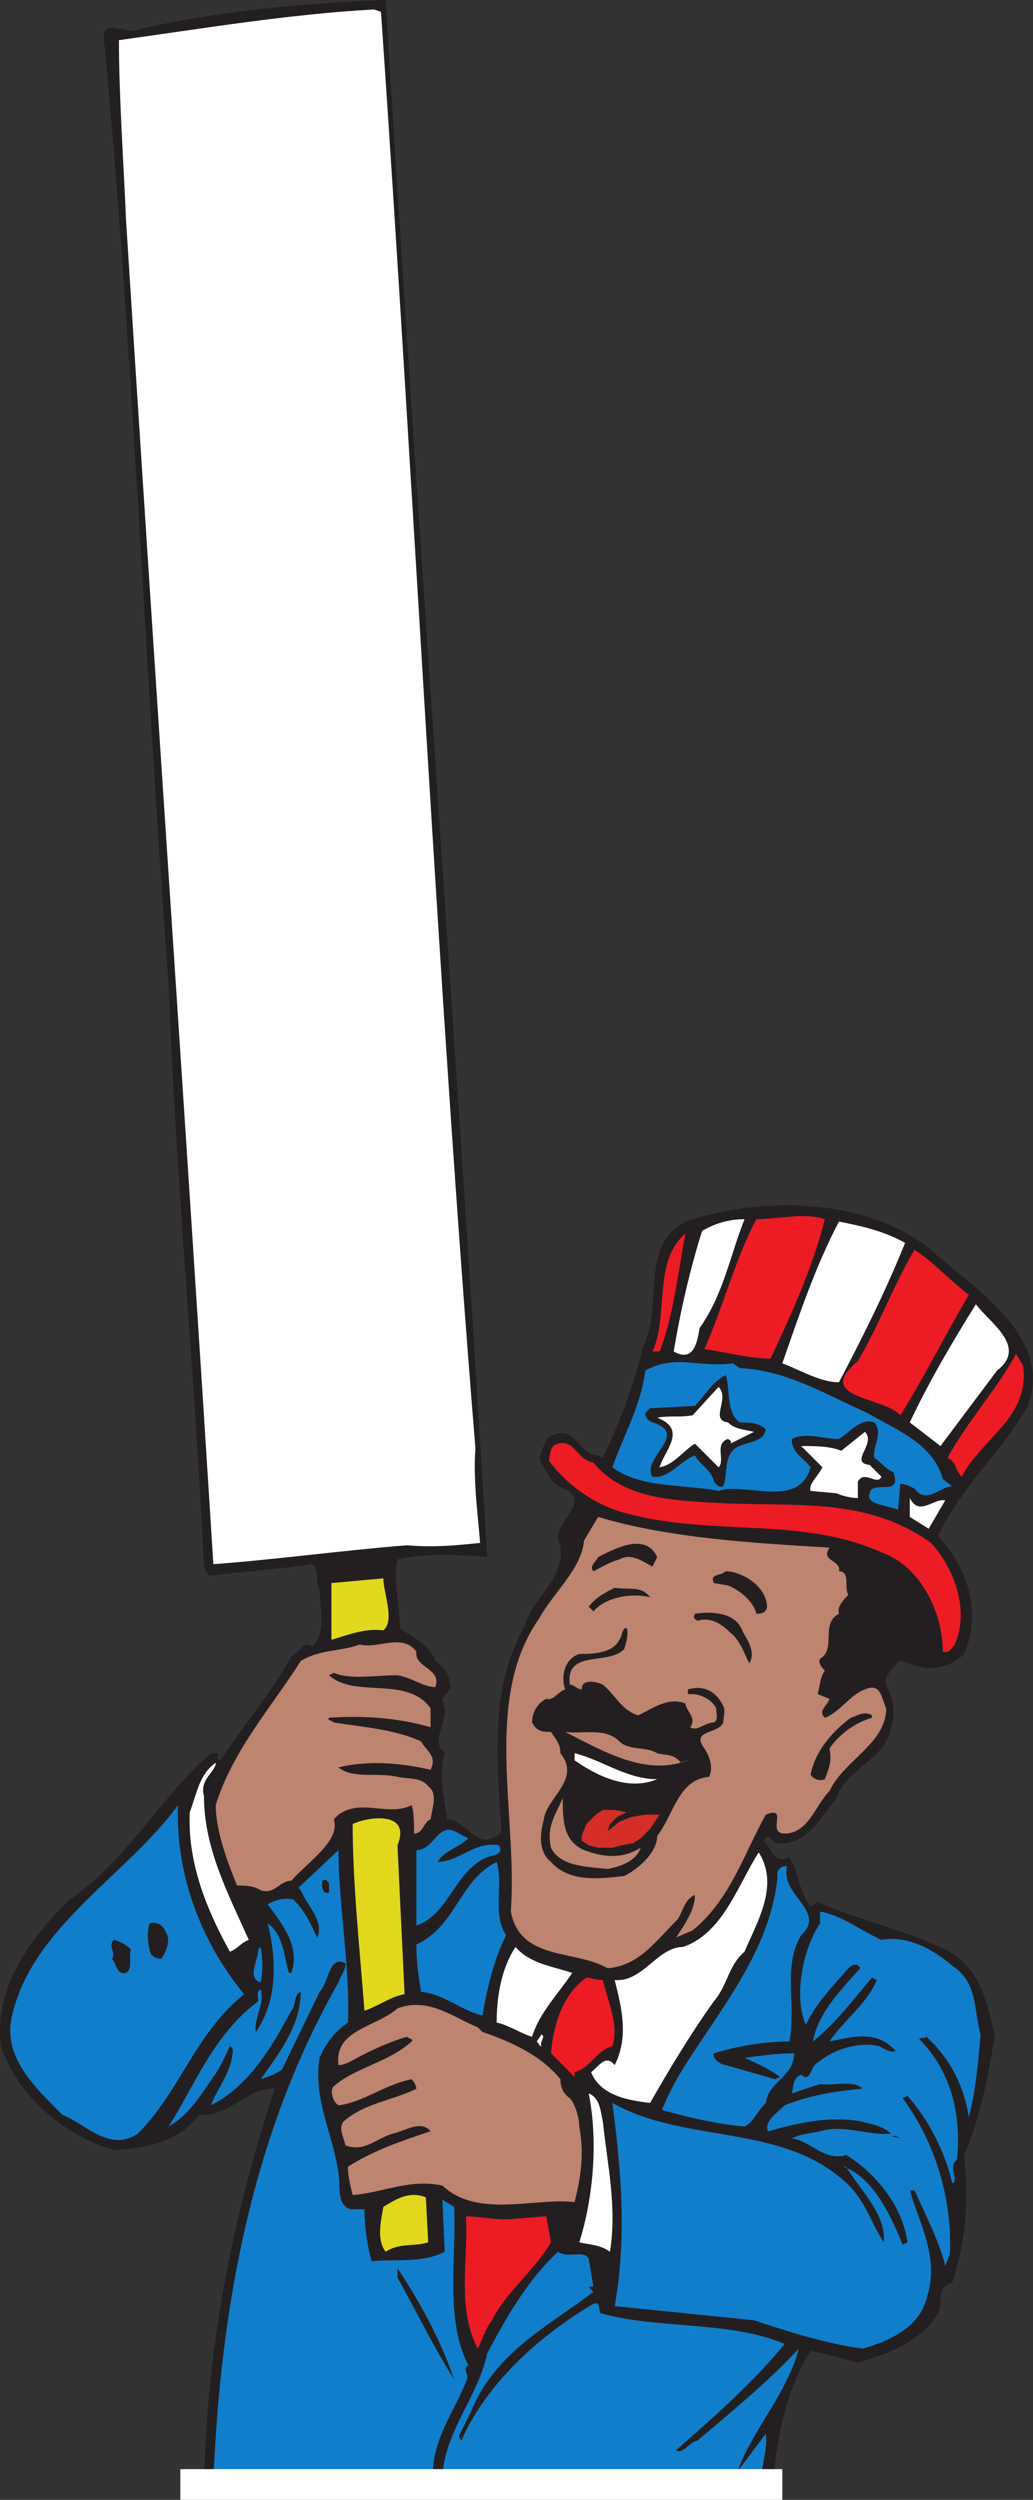 <svg xmlns="http://www.w3.org/2000/svg" width="328.183" height="793.5"><rect width="100%" height="100%" fill="#333333" stroke="none"/><path fill="#231f20" fill-rule="evenodd" d="M122.539 0c9.75 162 22.5 332.25 32.25 494.25-9-.75-18-1.5-28.5.75-1.5 6 .75 15 .75 21.75 3.75 3 9.75 5.25 11.25 10.5 2.25 1.5 4.5 3.75 4.5 7.5 1.5 1.5-2.25 3-2.25 5.25 3 6-4.5 12 .75 16.5-2.25 7.5 0 13.5.75 21 6 0 9 9.75 15.75 5.25.75 0 .75-.75 1.5-1.5-1.5-22.5-3.75-45.75 7.5-65.25 2.25-9 12.75-14.25 11.25-25.5-4.5-6.75 12.75-14.25-.75-18.75-3-2.25-4.5-6-6-9 1.5-3 1.5-6.75 5.25-7.5 6.75-2.25 7.5 6.75 13.5 6.75l1.5.75c5.25-11.25 9.75-22.5 12.75-35.25 6.75-13.5-1.5-31.5 13.5-39.75 24.75-8.25 57.75-7.5 78 9 14.25 12.75 39 27.75 30.75 49.5-7.5 13.5-19.5 24-27 38.25l-1.5 3c9 9.75 14.25 24 8.25 37.5-3 3-6.75 4.5-11.25 4.5-3.75 0-6.75-2.25-9.75-2.25-1.5 3-6 5.25-3 9 1.5 3.75 2.25 8.25.75 12-1.5 10.5-14.25 12.75-17.25 22.5-4.5 5.25-9.75 15.75-19.5 14.25l-2.25-2.25-1.5 1.5c3 3 3 7.5 8.25 5.25 3 4.5 3 11.25 6.75 15.75l2.25-1.5c13.5 6 28.5 9 42 15.75 9.75 6 12 16.5 14.25 27-2.25 12.75-4.5 25.5-9.75 37.5 1.5 13.5.75 27-3.75 40.5-5.25 1.5-3 6.75-4.5 9.75-5.25 9-15.75 12.75-25.5 15.75-5.25-1.5-10.5-3-15-3.75-6.75 10.5-9.75 23.25-11.25 35.25 0 3-1.5 6-.75 9H64.789c.75-45.75 9-86.25 22.5-127.5-8.25-.75-14.25 9-24 8.25-6.75 9-17.25 10.5-27 11.25-15.75-4.5-30.75-17.25-36-33-2.25-18.75 9-33.75 21.75-46.5 18-12 29.25-33 45-46.5h2.25c0 .75-.75 2.25.75 2.25 6.75-10.5 16.5-21.75 22.5-33 3-1.5 3.75-5.25 6.75-3 4.5-4.5 2.25-12.75 2.25-18-1.5-2.25 0-6-2.25-8.25-9.75 1.5-21.75 2.25-33 3.75l-1.5-3c-3-63-9-123.75-11.25-185.25-7.5-99-11.25-201-20.25-297-2.25-11.25 6.75-3 12-6 23.25-5.25 52.5-8.25 77.25-9"/><path fill="#fff" fill-rule="evenodd" d="M121.039 3.75c10.5 152.25 18 309 30 456-.75 9.75.75 21 1.5 30-7.5.75-14.25 1.5-23.25.75-19.5 1.5-41.25 4.5-61.5 6-9-143.25-18.75-284.25-27.75-426.75-.75-18-2.25-39-2.25-57 27-3.75 54-8.25 81-9.75l2.25.75"/><path fill="#ed1c24" fill-rule="evenodd" d="M262.039 387c-3.75 15-10.5 30-17.25 44.25-6.75 0-15-2.25-21-3 6-13.5 9.75-28.5 16.5-41.25 7.5 0 15-2.25 21.75 0"/><path fill="#fff" fill-rule="evenodd" d="M236.539 387c-4.5 11.25-6.75 24-14.25 34.5-.75 3.75-1.5 11.25-8.25 7.5 2.25-13.5 5.25-26.25 9-38.25 3.75-2.25 8.25-3.75 13.5-3.75m51 7.5c-6 15-13.5 30-21 44.25-6 0-12-3.75-18-6 5.25-15 10.5-30.75 18-45 7.5 1.5 14.25 3 21 6.75"/><path fill="#ed1c24" fill-rule="evenodd" d="M209.539 429h-2.25c5.25-11.25 0-28.5 10.5-37.5-2.25 11.25-3.75 26.25-8.25 37.5m98.25-18c-7.5 12.75-14.25 26.25-21.75 38.25-5.25-6-27.75-5.25-13.5-17.25 6.75-11.25 11.25-24 18-35.25 6 3.75 11.25 9.75 17.25 14.25"/><path fill="#fff" fill-rule="evenodd" d="m316.789 435-18 24-9.75-7.5c6-12.75 13.5-25.5 21-37.5 4.5 6 16.5 13.5 6.75 21"/><path fill="#ed1c24" fill-rule="evenodd" d="M325.039 433.5c2.25 16.5-13.5 23.25-19.5 35.25-2.25-2.25-1.5-4.5-4.5-6 6-11.25 15.75-21.75 21.75-33l2.25 3.75"/><path fill="#117ecc" fill-rule="evenodd" d="M235.039 434.25c15 .75 27 8.25 40.5 14.25 9 5.25 21 9.75 24 21l3 2.25c-3.75 0-8.25 6-12 .75-1.5-.75-3-1.5-4.5-1.5l-.75 8.25c-3-1.5-10.5-1.5-9-5.25.75-4.5 10.5 1.5 7.5-6.75-2.25-.75-3.75-3-6-4.5-.75-3.75 3-7.5 0-11.25-4.5-1.5-7.5 3-11.25 5.25-5.25 0-10.5-2.25-15 0 0 4.5 3.75 6 6 9-3.75 13.5-21 4.5-29.25 7.5-11.25-2.25-24.75-.75-33.75-7.5 3.75-10.5 9-19.5 10.5-30.75 9.75-5.25 17.25-.75 27.75-2.25l2.25 1.5"/><path fill="#231f20" fill-rule="evenodd" d="M230.539 436.5c1.5 3.75 0 12 4.5 15 3 0 6 0 8.25 2.25-.75 4.5-6.75 3.75-9.75 6-3.75 3-2.25 8.25-3.75 12-1.5.75-2.25-.75-3-1.5-.75-3.75-4.5-5.25-6-8.25-4.5 1.5-8.25 7.5-13.5 6.75-3.75-6 12-13.5 0-17.25-1.5-.75-2.25-1.5-2.25-3l1.5-1.5 14.25-.75c3-3 5.25-7.5 9.75-9.75"/><path fill="#fff" fill-rule="evenodd" d="M231.289 451.5c2.25 2.25 5.25 2.25 8.25 3l-7.5 3.75c.75-.75-.75-1.5-.75-1.5-4.5 1.5-.75 6.75-3 9l-7.5-7.5c-3.75 2.25-6.75 6.75-11.25 7.5 1.5-5.25 9-12-.75-15.75 4.5-.75 6.75 0 11.25-.75l8.25-9c3.75 3.75-3 10.5 3 11.25m45 13.5 3.75 3.75c-1.5 3-5.25-2.25-7.5 1.5v5.25c-2.25 0-5.25-.75-6.75-1.5l-8.25-.75c-.75-2.25 2.25-4.5 3.75-7.5l-6.75-6.75c4.5 0 9 0 12.75 1.5l7.5-6c3.75 3.75-5.25 9.75 1.5 10.5"/><path fill="#ed1c24" fill-rule="evenodd" d="M188.539 464.25c9 11.25 24.75 12 38.25 12.75 25.5 1.5 48-2.25 69 12.75 8.25 9 12 22.5 7.5 32.25-.75.75-1.5 3-3.75 2.25 0-12-6.75-27-19.5-31.5-24.75-11.25-53.25-5.25-79.5-12-10.5-2.25-20.25-9-26.25-17.25.75-1.5 0-4.5 3-5.25 5.25-1.5 6 5.25 11.25 6"/><path fill="#fff" fill-rule="evenodd" d="m300.289 476.25-5.25 9-6-3.75v-6c3 6 7.5 0 11.25.75"/><path fill="#bd846f" fill-rule="evenodd" d="M263.539 491.25c-3 4.5 3.75 3.75 3 7.5 3.75 0 1.5 5.25 3 7.5-1.5 1.5-3.75 3.75-3 6-6 3-.75 11.25-6 14.25-.75 1.5.75 3 1.5 3.75-1.5 2.25-1.5 4.5-2.25 7.5l3.75 1.5c-.75 2.25-3.75 3.75-1.5 6 4.5-1.5 8.25-7.5 12.75-9 5.25-2.25 5.25 3 6.75 6 0 11.25-13.5 16.5-18 26.25-4.5 4.5-6.75 13.5-14.25 13.5-6 0 1.5-9-6-6-6.75 12-11.25 27-23.25 36.75l-5.25 2.25c3-4.5 6-9 6-13.5-3.75 1.5-3.75 6-6 8.25-6.75 6.75-12 14.25-21.75 15-10.5-6-27.75-2.25-30.75-18 2.25-30.75-9-67.5 9-93 4.5-8.25 13.5-15.75 14.25-24.75l4.5-7.5c22.5 6.75 48.75 8.25 73.5 9.75"/><path fill="#231f20" fill-rule="evenodd" d="m208.789 494.25-1.5 3c-3-1.5-6.75-4.5-10.5-2.25-3 .75-5.25 2.25-8.25 3.75-1.5-1.5.75-3 1.5-4.5 4.5-2.25 15-8.25 18.75 0m34.5 13.5c.75 2.25.75 4.5-3 4.5-.75-3.75-5.25-7.5-9-9l-4.5-.75c-1.5-3 2.25-2.25 3.75-3.75 4.5 0 11.25 3.75 12.75 9"/><path fill="#e2d81d" fill-rule="evenodd" d="M121.789 517.5c-6-.75-11.25 1.5-16.5 3v-18l16.5-1.5c0 4.5 3.75 13.5 0 16.5"/><path fill="#231f20" fill-rule="evenodd" d="M206.539 507c-6-1.5-14.25 0-18 4.5l-1.5-1.5c2.25-3 5.25-4.5 8.25-6 5.25.75 8.25-.75 11.25 3m29.25 10.5c1.5 3 4.5 6.75 2.25 10.5-1.5-3-3-7.5-6-9.75-2.25-2.25-6-5.25-10.5-3.75-.75-.75-1.5-.75-.75-2.25 4.5-.75 12.75-.75 15 5.25m-36.75-.75c.75 1.5 0 4.5-.75 6.75-5.25 5.25-18.75 0-17.25 11.25 1.5 0 2.25 1.5 3.75 1.5 0-3.75 5.25-2.25 6.75-1.5 3.75 3 6 8.25 11.25 9.75 4.5-2.25 9.75-6 15-3.75 0 2.25 3.75 4.5 1.5 7.5 2.25 1.5 4.5-1.5 7.5-1.5 1.5-.75.75-3 .75-4.5-1.5-3-5.25-4.5-7.5-4.5h-1.5v-1.5c5.25-1.5 9 .75 11.25 5.25.75 1.5 0 3.75 0 5.25-1.5 3.75-10.5 2.25-6 8.25 1.5 2.25 3 6 1.5 9-9.75.75-11.25 12-16.5 18.75 0 5.25-6 10.5-10.5 12.75-7.5.75-17.25 2.25-23.25-4.5-3.75-3-3.75-8.25-2.25-13.5.75-6.75 12-12.75 5.25-21 0-3-1.5-4.5-3-6.75-2.25 0-4.5 0-6-3 0-3 1.5-6 4.5-7.5 2.25.75 3.75-2.25 6-3-1.5-4.5 0-9.75 4.5-11.25 3.75 0 10.5 0 12.75-4.5.75-.75.75-3.75 2.25-3.75"/><path fill="#bd846f" fill-rule="evenodd" d="M132.289 524.25c-.75 5.25 8.25 5.25 6 11.25-3.75 0-7.5-3-12-3.75-6.75 0-15 1.5-20.25-.75l-1.5.75c8.25 7.5 24.75 0 32.25 10.5v6c-10.5-3-21-3.75-32.25-3-.75.75.75.75 1.5 1.5 9.75 1.5 19.5 2.25 27.75 6 1.5 3 5.25 4.5 3 9-9.75-2.25-20.25-3-29.25-.75 4.5 3.75 12 1.5 18.75 3 3 .75 7.5 0 9.75 3 3 2.25 1.5 6 .75 10.5-2.25.75-2.25 4.5-5.25 4.5 0-3 0-6.75-.75-9-7.5 3.75-15.75-2.25-23.25 3l-1.5 1.5c2.25 6.75-8.25 13.5-13.5 19.5-3.75 0-5.25 4.5-9.75 3-2.25-1.5-5.25-1.5-7.5-1.5-3-7.5-6.75-17.25-6.75-25.5 5.25-17.25 18-31.5 27-45.75 6-3.75 12.75-3 18.75-5.25 6 1.5 13.5-3.75 18 2.25"/><path fill="#231f20" fill-rule="evenodd" d="M277.039 544.5v.75c-5.25 1.5-10.5 5.25-13.5 9.75.75 3.75 0 6-1.5 9.75-1.5.75-3.75 0-4.5-1.5 1.5-7.5 6.75-13.5 12.75-18 2.25-.75 4.5-2.25 6.75-.75"/><path fill="#bd846f" fill-rule="evenodd" d="M208.789 556.5c2.25.75 5.25 0 7.5 3 .75-.75 1.5 0 2.25-.75-13.5 5.25-27-3-39-9 6 .75 12.75-1.5 17.25 3 3 3 8.25 1.5 12 3.75"/><path fill="#fff" fill-rule="evenodd" d="M208.789 564.75c-9 3.75-18.75-.75-26.25-6v-2.25c9 2.25 16.5 8.25 26.25 8.25m-144 5.25c0 16.5 7.5 30.75 14.25 45.75-2.25.75-3.75 3-6 3.75-7.5-13.5-13.5-28.5-12.75-44.25 2.25-6 3-12 8.25-15.75 0 3-5.25 5.25-3.75 10.5"/><path fill="#231f20" fill-rule="evenodd" d="M214.039 567c-3 6.75-9 16.5-18 18-5.25.75-9.75-1.5-14.25-4.5l1.5-15.75c9 5.25 21 7.5 30.75 2.25"/><path fill="#bd846f" fill-rule="evenodd" d="M185.539 587.25c6 2.25 12 3 18-.75-1.5 4.5-6.75 6-10.5 6.75-6.75-.75-15-.75-18-6.75-1.5-6.75 1.5-10.5 3.75-15.75 0 6.75 0 13.5 6.75 16.5"/><path fill="#117ecc" fill-rule="evenodd" d="M77.539 633c-15.75 12.75-20.25 30.75-33.75 44.25-9 6-16.5-3-24-6-9-9-19.5-18.75-15.75-32.25 6.75-27.75 36.75-44.25 52.5-66-.75 22.5 7.5 43.5 21 60"/><path fill="#e2d81d" fill-rule="evenodd" d="M126.289 585.75c.75 16.5 1.5 31.5 2.25 47.25-4.5.75-8.25 3.75-12.75 5.25-1.5-19.5-3.75-40.5-3.75-59.25 4.5-2.25 18.75-4.5 14.25 6.75"/><path fill="#117ecc" fill-rule="evenodd" d="M148.789 583.5c-3 3-7.5 3.75-9.75 7.5 6.75 0 12-6.75 19.5-5.25 1.5 3-1.5 3-3.75 3.75-10.5 4.5-12 18-22.5 21.75v-24c6 0 6.75-9.75 13.5-5.25l3 1.5m-38.25 58.5c-4.5 3-7.5 7.5-9 11.25-2.25 12.75 4.5 24.75 6 36.75.75 3.75-.75 9.75 3.75 11.25h4.5c0 4.5.75 11.25 2.25 16.5 7.5-.75 15.75.75 23.25-3l-.75-16.5 3.75 2.25c.75 15.75-3 36 4.5 50.25-2.25 1.5.75 3-.75 5.25-3.75 9.75-11.25 18.75-10.5 31.5h-69.75c2.25-56.25 12.75-111 39.75-158.25.75-2.25 2.25-3.75 2.25-6-5.25-3-5.25 6-8.25 9l-12 24.75c-2.25 1.5-4.5 2.25-6.75 3 6-8.25 12.75-17.25 12.75-27.75-2.25.75-1.5 4.5-3 6-6 11.25-13.5 24-25.5 30 1.5-4.5 6-9.75 6.75-15.75 0-.75.75-2.25-.75-3-1.5 3-3 6.75-5.25 9.75-3.75 5.25-7.5 12-14.25 15.75 8.25-12.75 14.25-29.25 28.5-39.75 0-1.5-.75-3 .75-3.75 1.5 4.5-2.25 9-1.5 13.5 6.75-9.75 6.75-22.5 3.75-34.5 5.25 3.75 5.25 11.25 6.75 15.75h.75c3-8.25-3-15.75-7.5-21.75 2.25-1.5 6-2.25 8.25-1.5 3.75 3.75 5.25 7.5 7.5 12 2.25-5.25-3-9.75-5.25-15l-.75-.75 12.75-12c0 17.25 3.75 37.5 3 54.75"/><path fill="#fff" fill-rule="evenodd" d="M236.539 619.5c-5.25 4.5-5.25 10.5-9.75 15.75-7.5 10.5-14.25 21.75-20.25 32.25-6.75-.75-15.75-2.25-18.75-9.75 2.25-1.5 4.5-6 7.5-2.25 4.5-9 2.25-18 0-27 9 .75 13.5-10.5 21.75-10.5 12.75-4.5 17.25-19.5 24-30 6.75 10.5-.75 22.5-4.5 31.5"/><path fill="#117ecc" fill-rule="evenodd" d="M160.789 614.25c-3.75 7.5-6 16.5-7.5 25.5-6.75-1.5-12-6.75-19.5-7.5-.75-4.5-1.5-9-1.5-15 12.75-6 13.5-20.25 25.5-26.25 2.25 7.5-1.5 16.5 3 23.25m89.25-21.75c-2.25 9 12.75 14.25 4.5 21.75-6 9.75-1.5 22.5-3.75 33.75-8.25 0-16.5 1.5-24 3.75-.75 1.5 2.25 3.75 3.75 3.75l15.75 4.5 1.5-.75c-3-2.25-7.5-4.5-11.25-6 4.5-.75 11.25-1.5 15.75-1.5 0 7.5-8.25 9-9 15.75-3 3-3.75 6-6.75 7.5-9-.75-18-3-26.25-5.25 1.5-3.75 3.75-8.25 6-12 12-19.5 28.5-38.25 30.75-62.25-.75-1.5 1.5-3.75 3-3"/><path fill="#231f20" fill-rule="evenodd" d="M104.539 597.75v3c-2.25.75-2.25-2.25-2.25-3.75 1.5-.75 1.5 0 2.25.75"/><path fill="#117ecc" fill-rule="evenodd" d="M280.039 615.75c8.25-1.5 16.5 3 22.5 8.25 8.25 5.25 6.75 14.25 9 21.75-.75 8.25-1.5 18-3.75 26.25-1.5-9.75-6-18.75-13.5-25.5-.75.75-1.5 0-2.25.75 9.75 9.75 13.5 23.25 12 38.25-3 2.25.75 6.75-1.5 7.5-2.25-9.75-7.5-20.25-14.25-27.75l-1.5.75c10.5 14.25 15.75 32.25 15 49.5l-1.5 3.75c-1.5-6.75-6-15.75-9.75-24h-1.5c3 10.5 9.75 21.75 5.25 34.5-2.25 9-12 13.5-20.25 15.75-11.25-1.5-23.25-5.25-34.5-9l-44.25-4.5c3.75-21 2.25-42-.75-64.5 22.5 12.75 52.5 6.75 72.75 24 7.5 6 9 13.5 13.5 20.25.75-9-7.5-16.5-12-24h-.75c9.75 3.75 15 15.75 18.75 24.75l1.5-.75c-1.5-11.25-9.75-21.75-19.5-27.75-6.75 2.25-11.25-4.5-17.25-5.25 3-1.5 6-1.5 9-2.25 7.5-2.25 15.75 1.5 22.5.75-2.25-2.25-6-3-9-3.75-10.5-2.25-21.75.75-30 3-1.5-3 3-6 5.25-8.25 7.5-3 15.75-4.5 24.75-5.25-3-3-9.75-.75-13.5-1.5l-9 3c.75-2.25 0-4.5 3-6 3 3 3-3 5.25-3.75 5.25-4.5 13.5-6.75 19.5-5.25 1.5.75 3.75 2.25 5.25 1.5-6-6.75-13.5-4.5-21-3 4.5-6.75 12-12 15-19.5l-1.5-.75c-5.25 6-11.25 14.25-18.75 20.25 1.5-9 9-16.5 15-23.25-.75-1.5-2.25-1.5-3.75 0-4.5 5.25-10.5 11.25-13.5 18-3.75-8.25-1.5-23.25 4.5-32.25v-3.75c7.5 1.5 12.75 6 19.5 9"/><path fill="#231f20" fill-rule="evenodd" d="M52.789 613.5c1.5 2.25 0 6-1.5 8.25-1.5 0-3.75-.75-3.75-3-.75-2.25-.75-6.75 0-8.25 2.25-.75 4.5.75 5.25 3m-11.25 5.25c-.75 3 .75 6-1.5 7.5-3 .75-3-3-4.5-4.5 1.5-1.5-1.5-4.5.75-6 2.25.75 3.75 1.5 5.25 3"/><path fill="#117ecc" fill-rule="evenodd" d="M82.789 629.25c-4.5-1.5-.75-6.75-.75-10.5l.75-.75c.75 3.75.75 8.25 0 11.25"/><path fill="#fff" fill-rule="evenodd" d="M181.789 626.25c-4.5 6.75-10.5 12.75-12.75 20.25-3-.75-7.5-3.75-11.25-4.5 0-8.25 1.5-17.25 6-24 4.5 5.25 11.25 6 18 8.25"/><path fill="#ed1c24" fill-rule="evenodd" d="M191.539 628.5c1.5 6.75 5.25 14.25 3 21-5.25 1.5-6.75 6.75-12 8.25v1.5l-7.5-7.5c.75-9 3.75-18.75 11.25-24 1.5 0 3 .75 5.25.75"/><path fill="#bd846f" fill-rule="evenodd" d="M153.289 645c9 3 18.75 7.5 24.75 15 0 2.25.75 4.5 3 6 1.5 1.5 3 6 3 9 1.5 8.25.75 15-1.5 24-12.75-1.5-30.75 5.25-42-5.25-10.5-2.25-18.75 2.25-28.5 3-.75-3-1.5-6-1.5-9 8.25-5.25 17.25-8.25 26.25-11.25-3-3.75-8.25 0-12 .75-5.25 1.5-9 6-15 3.75-.75-3-2.25-5.25-.75-7.5 6.75-6 15.75-6.75 23.25-10.5 0-.75-.75-2.25-1.5-3-8.25 1.5-15.75 7.5-23.25 8.25-1.5-.75-3-4.5-1.5-6 6.75-6 17.25-7.5 24.75-14.25.75-.75-.75-.75-1.5-1.5-5.25 1.5-12 4.5-17.25 7.5-1.5.75-3 1.5-4.5 1.5-1.5-11.25 12-12 18.75-18 9.75-3.75 18 3 25.5 6l1.5 1.5"/><path fill="#fff" fill-rule="evenodd" d="M172.039 649.5c-.75 0-.75-.75-1.5-1.5l1.5-2.25c1.5.75-.75 2.25 0 3.75m19.5 24c1.5 14.25 4.5 27 2.25 41.25-3-2.25-6.75-2.25-9.75-3 4.5-14.25 6-32.25 3-47.25 3.75 1.5 3.75 6 4.5 9"/><path fill="#231f20" fill-rule="evenodd" d="m286.039 678.75-3-.75h1.5zm0 0"/><path fill="#e2d81d" fill-rule="evenodd" d="M136.039 711.75c-4.5 1.5-9 0-13.5 3-3-3.75-1.5-9.75-.75-14.25 3.75-2.25 8.25-5.25 13.5-3l.75 14.25"/><path fill="#ed1c24" fill-rule="evenodd" d="m173.539 703.5 1.5 8.25c-5.25 9-14.25 15.75-18.75 24.75-2.25 3-3 6-4.5 9-6.75-12.75-3-28.5-3.75-42 4.5 0 10.5 1.5 15.75.75l9.75-.75"/><path fill="#117ecc" fill-rule="evenodd" d="m187.039 717 1.5 9c-.75-.75-.75 0-1.5 0l1.5 1.5c-15 11.25-31.5 19.5-39 38.25l-3.75 7.5.75 1.5c8.25-18.75 25.5-33.75 42-43.5 2.25-.75 1.5 1.5 2.25 3 18.75 5.25 40.5 2.25 58.5 9.75-9.75 12-22.5 23.25-34.5 33.75 2.25 1.5 4.5-3 6.75-3 10.5-9 21.75-18 32.25-29.25-3.75 14.25-15 26.25-19.5 39l9-12c.75 4.5-1.5 10.5-1.5 15h-101.25c0-15 11.25-26.25 14.25-40.5 6-11.25 12.75-23.25 22.5-32.25 3 2.25 8.25-.75 9.75 2.25"/><path fill="#231f20" fill-rule="evenodd" d="M144.289 755.25c-6.75-10.5-12-21.75-18-32.25v-3c7.5 11.25 13.5 22.5 18 35.25m69.75 22.5-4.5 3.75 4.5-3.75"/><path fill="#d52e29" fill-rule="evenodd" d="M208.039 576h-3l-4.5.75-3.75 1.5-3.75 3 .75-2.25 2.25-2.25 3-1.5-3.75-.75h-3.75l-2.25 1.5-3 3-1.5 3.75v1.5l2.25 1.5 3 .75h4.5l3-.75 3.75-.75 2.25-1.5 3-3 3-4.5h-1.5"/><path fill="#fff" fill-rule="evenodd" d="M248.539 793.5v-9.75H57.289v9.75h191.25"/></svg>

